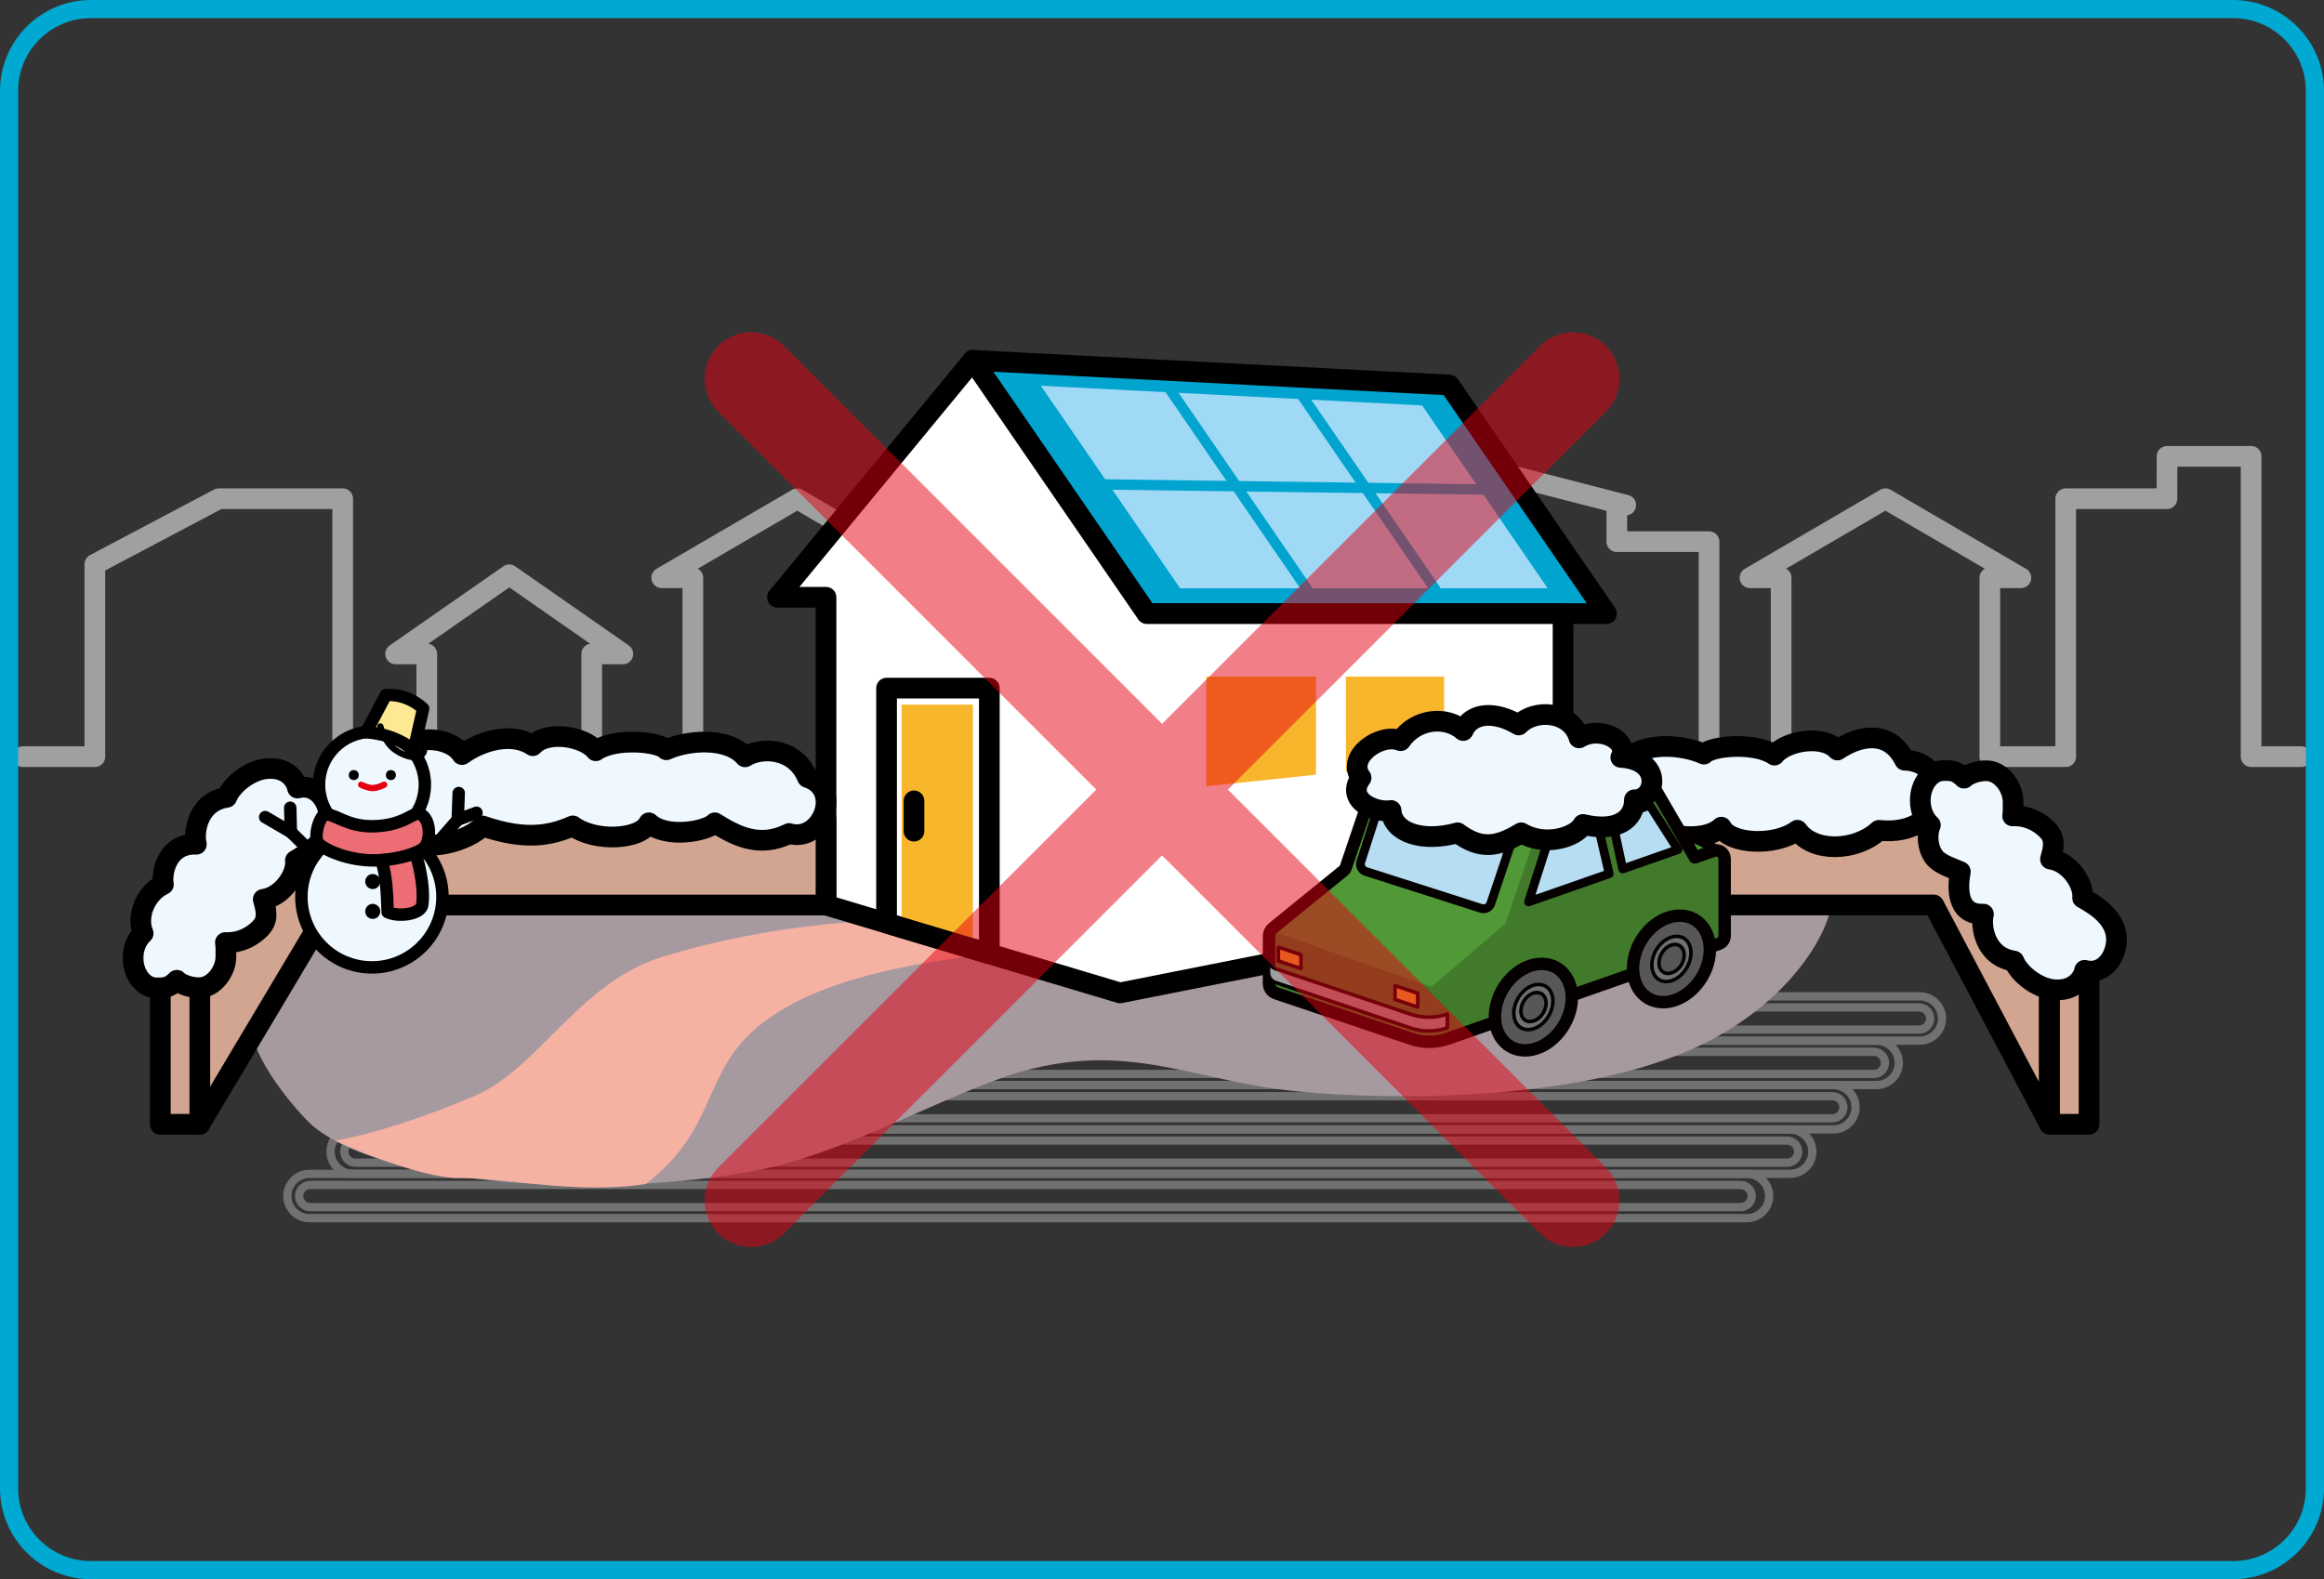 <?xml version="1.0" encoding="UTF-8"?>
<svg xmlns="http://www.w3.org/2000/svg" xmlns:xlink="http://www.w3.org/1999/xlink" viewBox="0 0 256 174">
  <rect x="0" y="0" width="256" height="174" fill="#333333" stroke="none"/>
  <defs>
    <style>
      .cls-1, .cls-2, .cls-3, .cls-4, .cls-5, .cls-6, .cls-7, .cls-8, .cls-9, .cls-10, .cls-11, .cls-12, .cls-13 {
        fill: none;
      }

      .cls-14 {
        fill: #9e9f9f;
      }

      .cls-15 {
        fill: #585757;
      }

      .cls-2 {
        stroke: #727171;
        stroke-width: .91px;
      }

      .cls-2, .cls-7, .cls-11 {
        stroke-miterlimit: 10;
      }

      .cls-3, .cls-4, .cls-5, .cls-16, .cls-17, .cls-6, .cls-18, .cls-8, .cls-9, .cls-10, .cls-19, .cls-20, .cls-21, .cls-22, .cls-12, .cls-13 {
        stroke-linejoin: round;
      }

      .cls-3, .cls-4, .cls-5, .cls-11 {
        stroke: #040000;
      }

      .cls-3, .cls-18, .cls-10, .cls-19, .cls-21, .cls-22 {
        stroke-width: 1.37px;
      }

      .cls-4, .cls-11 {
        stroke-width: .97px;
      }

      .cls-23 {
        mix-blend-mode: multiply;
        opacity: .2;
      }

      .cls-24 {
        fill: #00a9d1;
      }

      .cls-5 {
        stroke-width: .39px;
      }

      .cls-16 {
        fill: #d1a590;
      }

      .cls-16, .cls-17, .cls-6, .cls-18, .cls-7, .cls-8, .cls-9, .cls-10, .cls-19, .cls-20, .cls-21, .cls-22, .cls-12, .cls-13 {
        stroke-linecap: round;
      }

      .cls-16, .cls-17, .cls-6, .cls-18, .cls-9, .cls-10, .cls-19, .cls-20, .cls-21, .cls-22 {
        stroke: #000;
      }

      .cls-16, .cls-17, .cls-6, .cls-20, .cls-12 {
        stroke-width: 2.28px;
      }

      .cls-17, .cls-21 {
        fill: #fff;
      }

      .cls-18 {
        fill: #ffe893;
      }

      .cls-25 {
        fill: #040000;
      }

      .cls-26 {
        fill: #a799a0;
      }

      .cls-27 {
        isolation: isolate;
      }

      .cls-28 {
        clip-path: url(#clippath-3);
      }

      .cls-29 {
        clip-path: url(#clippath-2);
      }

      .cls-30 {
        fill: #717171;
      }

      .cls-31 {
        fill: #509936;
      }

      .cls-7 {
        stroke: #e50012;
        stroke-width: 10.25px;
      }

      .cls-8 {
        stroke: #e60012;
      }

      .cls-8, .cls-9 {
        stroke-width: .69px;
      }

      .cls-32 {
        fill: #f8b62d;
      }

      .cls-33 {
        opacity: .5;
      }

      .cls-19 {
        fill: #ec6d74;
      }

      .cls-34 {
        fill: #b6ddf2;
      }

      .cls-20, .cls-22 {
        fill: #eff8fe;
      }

      .cls-35 {
        fill: #9fd9f6;
      }

      .cls-36 {
        fill: #eeb033;
      }

      .cls-12 {
        stroke: #9fa0a0;
      }

      .cls-37 {
        fill: #00a4cf;
      }

      .cls-38 {
        fill: #f5b1a2;
      }

      .cls-13 {
        stroke: #00a4cf;
        stroke-width: 1.14px;
      }
    </style>
    <clipPath id="clippath">
      <rect class="cls-1" x="79.78" y="35.57" width="102.87" height="102.86"/>
    </clipPath>
    <clipPath id="clippath-2">
      <rect class="cls-1" x="77.61" y="36.61" width="100.78" height="100.78"/>
    </clipPath>
    <clipPath id="clippath-3">
      <rect class="cls-1" x="77.62" y="36.61" width="100.78" height="100.78"/>
    </clipPath>
  </defs>
  <g class="cls-27">
    <g id="_レイヤー_2" data-name="レイヤー_2">
      <g id="_デザイン" data-name="デザイン">
        <g>
          <g>
            <g>
              <polyline class="cls-12" points="253.5 83.37 247.97 83.37 247.97 50.28 238.71 50.28 238.7 54.95 227.55 54.95 227.55 83.37 219.19 83.37 219.19 63.66 222.61 63.66 207.69 54.95 192.77 63.66 196.2 63.66 196.2 83.37 188.26 83.37 188.26 59.68 178.1 59.68 178.1 55.4 179.08 55.65 162.29 51.33 162.29 83.37 99.31 83.37 99.31 63.66 102.74 63.66 87.82 54.95 72.89 63.66 76.32 63.66 76.32 83.37 65.18 83.37 65.18 72.05 68.61 72.05 56.1 63.33 43.58 72.05 47.01 72.05 47.01 83.37 37.75 83.37 37.75 54.95 24.1 54.95 10.45 62.17 10.45 83.37 2.5 83.37"/>
              <g>
                <path class="cls-2" d="M211.47,109.78H53.13c-1.34,0-2.44,1.1-2.44,2.44s1.1,2.44,2.44,2.44h158.35c1.34,0,2.44-1.1,2.44-2.44s-1.1-2.44-2.44-2.44Z"/>
                <path class="cls-2" d="M206.72,114.67H48.37c-1.34,0-2.44,1.1-2.44,2.44s1.1,2.44,2.44,2.44h158.35c1.34,0,2.44-1.1,2.44-2.44s-1.1-2.44-2.44-2.44Z"/>
                <path class="cls-2" d="M201.96,119.56H43.61c-1.34,0-2.44,1.1-2.44,2.44s1.1,2.44,2.44,2.44h158.35c1.34,0,2.44-1.1,2.44-2.44s-1.1-2.44-2.44-2.44Z"/>
                <path class="cls-2" d="M197.2,124.45H38.85c-1.34,0-2.44,1.1-2.44,2.44s1.1,2.44,2.44,2.44h158.35c1.34,0,2.44-1.1,2.44-2.44s-1.1-2.44-2.44-2.44Z"/>
                <path class="cls-2" d="M192.44,129.34H34.09c-1.34,0-2.44,1.1-2.44,2.44s1.1,2.44,2.44,2.44h158.35c1.34,0,2.44-1.1,2.44-2.44s-1.1-2.44-2.44-2.44Z"/>
                <path class="cls-2" d="M211.4,111H53.83c-.67,0-1.22.55-1.22,1.22s.55,1.22,1.22,1.22h157.57c.67,0,1.22-.55,1.22-1.22s-.55-1.22-1.22-1.22Z"/>
                <path class="cls-2" d="M206.42,115.89H48.71c-.67,0-1.22.55-1.22,1.22s.55,1.22,1.22,1.22h157.71c.67,0,1.22-.55,1.22-1.22s-.55-1.22-1.22-1.22Z"/>
                <path class="cls-2" d="M201.84,120.78H43.73c-.67,0-1.22.55-1.22,1.22s.55,1.22,1.22,1.22h158.11c.67,0,1.22-.55,1.22-1.22s-.55-1.22-1.22-1.22Z"/>
                <path class="cls-2" d="M196.86,125.67H39.15c-.67,0-1.22.55-1.22,1.22s.55,1.22,1.22,1.22h157.71c.67,0,1.22-.55,1.22-1.22s-.55-1.22-1.22-1.22Z"/>
                <path class="cls-2" d="M191.74,130.56H34.17c-.67,0-1.22.55-1.22,1.22s.55,1.22,1.22,1.22h157.57c.67,0,1.22-.55,1.22-1.22s-.55-1.22-1.22-1.22Z"/>
              </g>
              <path class="cls-26" d="M113.57,117.78c-7.77,1.93-19.38,8.86-29.38,11-13.99,3-40.33,2.73-49.56-4.58-1.24-.98-6.44-6.74-6.94-10.75,4.18-6.59,8.72-13.73,8.72-13.73h165.31c-.45,3.36-4.77,10.96-14.77,15.62-12.92,6.01-33.45,5.96-44.26,4.89-10.74-1.06-17.78-5.27-29.12-2.44Z"/>
              <g>
                <polygon class="cls-37" points="176.96 67.61 126.33 67.61 107.16 39.7 159.65 42.42 176.96 67.61"/>
                <polygon class="cls-6" points="176.96 67.61 126.33 67.61 107.16 39.7 159.65 42.42 176.96 67.61"/>
                <path class="cls-38" d="M96.78,101.45s-11.44.15-23.83,3.98c-9.25,2.86-13.54,12.3-20.77,15.36-9.64,4.08-15.26,4.89-15.26,4.89,0,0,9.07,4.19,13.75,4.12,4.68-.06,13.14,1.84,20.49.65,7.97-6.22,6.13-12.23,12.38-17.37,6.44-5.3,17.12-6.96,25.43-7.97-6.56-2.08-12.2-3.65-12.2-3.65Z"/>
                <polygon class="cls-17" points="172.18 99.72 123.37 109.4 90.99 99.72 90.99 65.81 85.64 65.81 107.16 39.7 126.33 67.61 172.18 67.61 172.18 99.72"/>
                <polygon class="cls-32" points="99.32 102.21 107.17 104.55 107.17 77.64 99.32 77.64 99.32 102.21"/>
                <polygon class="cls-6" points="108.98 105.09 97.66 101.71 97.66 75.82 108.98 75.82 108.98 105.09"/>
                <polygon class="cls-32" points="144.96 85.36 132.88 86.63 132.88 74.55 144.96 74.55 144.96 85.36"/>
                <polygon class="cls-32" points="159.08 83.77 148.26 85.04 148.26 74.55 159.08 74.55 159.08 83.77"/>
                <line class="cls-6" x1="100.68" y1="88.24" x2="100.68" y2="91.58"/>
              </g>
              <polygon class="cls-16" points="225.74 123.81 213.01 99.71 172.14 99.71 172.14 90.27 214.16 90.27 225.74 107.76 225.74 123.81"/>
              <path class="cls-20" d="M172.15,86.14c-3.96,1.3-1.6,7.25,2.02,6.18,3.24,1.63,5.86.28,8.18-1.18.84.93,5.35,1.79,7.26,0,.93,1.91,5.99,2.13,8.38.34,1.75,2.48,6.44,2.36,8.98.01,7.73.8,8.22-7.6,2.84-7.73-1.73-3.46-5.06-2.71-7.41-1.12-1.57-1.75-5.71-1.01-6.94.56-2.05-1.45-6.93-1.05-7.77-.11-2.31-1.06-6.77-1.45-8.67.78-1.84-1.15-5.52-.99-6.87,2.27Z"/>
              <g>
                <path class="cls-31" d="M189.48,93.83h0l-4.42-2.17-2.64-4.54-17.68-5.96-12.9,4.51c-.17.06-.31.2-.37.37l-3.25,9.59c-.04.11-.1.2-.19.27l-7.82,6.35c-.27.22-.43.55-.43.9v5.22c0,.49.31.92.77,1.07l14.89,5.02c1.31.44,2.74.43,4.04-.02l29.87-10.44c.38-.13.63-.49.63-.88v-8.48c0-.36-.21-.65-.5-.8"/>
                <g class="cls-23">
                  <path class="cls-25" d="M182.43,87.12l4.27,7.35,2.05-.72c.61-.21,1.24.24,1.24.88v8.48c0,.4-.25.75-.63.88l-29.87,10.44c-1.31.46-2.73.47-4.04.02l-14.89-5.02c-.46-.15-.77-.59-.77-1.07,0,0,0-5.22.03-5.88l17.87,6.26,8.16-6.99,3.4-10.03,13.18-4.61Z"/>
                </g>
                <path class="cls-3" d="M186.7,94.47l-4.27-7.35-17.68-5.96-12.9,4.51c-.17.06-.31.2-.37.37l-3.25,9.59c-.04.11-.1.2-.19.27l-7.82,6.35c-.27.22-.43.55-.43.9v5.22c0,.49.31.92.77,1.07l14.89,5.02c1.31.44,2.74.44,4.04-.02l29.87-10.45c.37-.13.62-.48.62-.88v-8.48c0-.64-.63-1.09-1.24-.88l-2.05.72Z"/>
                <line class="cls-4" x1="185.06" y1="91.66" x2="189.52" y2="93.76"/>
                <path class="cls-34" d="M166.17,93.75l-1.95,5.8c-.15.44-.62.68-1.06.54l-12.71-4.07c-.45-.14-.69-.62-.55-1.06l1.87-5.82c.14-.44.62-.69,1.06-.55l12.78,4.09c.45.14.69.63.54,1.07"/>
                <path class="cls-11" d="M166.17,93.75l-1.95,5.8c-.15.44-.62.68-1.06.54l-12.71-4.07c-.45-.14-.69-.62-.55-1.06l1.87-5.82c.14-.44.62-.69,1.06-.55l12.78,4.09c.45.14.69.63.54,1.07Z"/>
                <polygon class="cls-34" points="168.38 99.37 170.51 92.71 175.98 90.76 177.26 96.27 168.38 99.37"/>
                <polygon class="cls-4" points="168.38 99.37 170.51 92.71 175.98 90.76 177.26 96.27 168.38 99.37"/>
                <polygon class="cls-34" points="178.75 95.74 177.56 90.2 181.72 88.72 184.84 93.61 178.75 95.74"/>
                <polygon class="cls-4" points="178.75 95.74 177.56 90.2 181.72 88.72 184.84 93.61 178.75 95.74"/>
                <path class="cls-14" d="M139.73,105.66c0,.49.31.92.77,1.07l14.89,5.02c1.31.44,2.74.44,4.04-.02v1.52c-1.31.46-2.73.46-4.04.02l-14.89-5.02c-.46-.15-.77-.59-.77-1.07v-1.52Z"/>
                <path class="cls-5" d="M139.73,105.66c0,.49.31.92.77,1.07l14.89,5.02c1.31.44,2.74.44,4.04-.02v1.52c-1.31.46-2.73.46-4.04.02l-14.89-5.02c-.46-.15-.77-.59-.77-1.07v-1.52Z"/>
                <polygon class="cls-36" points="140.82 104.36 143.31 105.2 143.31 106.72 140.82 105.88 140.82 104.36"/>
                <polygon class="cls-5" points="140.82 104.36 143.31 105.2 143.31 106.72 140.82 105.88 140.82 104.36"/>
                <polygon class="cls-36" points="153.67 108.6 156.17 109.44 156.17 110.96 153.67 110.12 153.67 108.6"/>
                <polygon class="cls-5" points="153.67 108.6 156.17 109.44 156.17 110.96 153.67 110.12 153.67 108.6"/>
                <path class="cls-15" d="M173.02,111.07c-.56,2.63-2.85,4.72-5.12,4.66-2.27-.06-3.66-2.24-3.1-4.87.56-2.63,2.85-4.72,5.12-4.66,2.27.06,3.66,2.24,3.1,4.87"/>
                <path class="cls-3" d="M173.02,111.07c-.56,2.63-2.85,4.72-5.12,4.66-2.27-.06-3.66-2.24-3.1-4.87.56-2.63,2.85-4.72,5.12-4.66,2.27.06,3.66,2.24,3.1,4.87Z"/>
                <path class="cls-30" d="M168.28,113.45c-.46-.01-.85-.2-1.13-.55-.37-.47-.49-1.16-.33-1.89.3-1.4,1.49-2.54,2.67-2.54.51.01.9.2,1.17.55.37.47.49,1.16.33,1.89-.3,1.4-1.49,2.54-2.67,2.54h-.05Z"/>
                <path class="cls-5" d="M168.28,113.45c-.46-.01-.85-.2-1.13-.55-.37-.47-.49-1.16-.33-1.89.3-1.4,1.49-2.54,2.67-2.54.51.01.9.2,1.17.55.37.47.49,1.16.33,1.89-.3,1.4-1.49,2.54-2.67,2.54h-.05Z"/>
                <path class="cls-15" d="M168.51,112.56c-.3,0-.55-.13-.72-.35-.24-.3-.31-.74-.21-1.22.19-.9.96-1.63,1.72-1.63.32,0,.57.13.75.35.24.3.32.74.22,1.21-.19.9-.96,1.63-1.72,1.63h-.03Z"/>
                <path class="cls-5" d="M168.51,112.56c-.3,0-.55-.13-.72-.35-.24-.3-.31-.74-.21-1.22.19-.9.96-1.63,1.72-1.63.32,0,.57.13.75.35.24.3.32.74.22,1.21-.19.9-.96,1.63-1.72,1.63h-.03Z"/>
                <path class="cls-15" d="M188.23,105.76c-.56,2.63-2.85,4.72-5.12,4.66-2.27-.06-3.66-2.24-3.1-4.87.56-2.63,2.85-4.72,5.12-4.66,2.27.06,3.66,2.24,3.1,4.87"/>
                <path class="cls-3" d="M188.23,105.76c-.56,2.63-2.85,4.72-5.12,4.66-2.27-.06-3.66-2.24-3.1-4.87.56-2.63,2.85-4.72,5.12-4.66,2.27.06,3.66,2.24,3.1,4.87Z"/>
                <path class="cls-30" d="M183.49,108.15c-.46-.01-.85-.2-1.13-.55-.37-.47-.49-1.16-.33-1.89.3-1.4,1.49-2.54,2.67-2.54.51.01.9.2,1.17.55.37.47.49,1.16.33,1.89-.3,1.4-1.49,2.54-2.67,2.54h-.05Z"/>
                <path class="cls-5" d="M183.49,108.15c-.46-.01-.85-.2-1.13-.55-.37-.47-.49-1.16-.33-1.89.3-1.4,1.49-2.54,2.67-2.54.51.01.9.2,1.17.55.37.47.49,1.16.33,1.89-.3,1.4-1.49,2.54-2.67,2.54h-.05Z"/>
                <path class="cls-15" d="M183.72,107.26c-.3,0-.55-.13-.72-.35-.24-.3-.31-.74-.21-1.22.19-.9.96-1.63,1.72-1.63.32,0,.57.13.75.35.24.3.32.74.22,1.21-.19.9-.96,1.63-1.72,1.63h-.03Z"/>
                <path class="cls-5" d="M183.72,107.26c-.3,0-.55-.13-.72-.35-.24-.3-.31-.74-.21-1.22.19-.9.96-1.63,1.72-1.63.32,0,.57.13.75.35.24.3.32.74.22,1.21-.19.9-.96,1.63-1.72,1.63h-.03Z"/>
              </g>
              <polygon class="cls-16" points="90.99 99.72 36.41 99.72 22 123.88 22 107.92 33.56 90.28 90.99 90.28 90.99 99.72"/>
              <path class="cls-20" d="M88.94,85.66c3.96,1.3,1.6,7.25-2.02,6.18-3.24,1.63-5.86.28-8.18-1.18-.84.93-5.35,1.79-7.26,0-.93,1.91-5.99,2.13-8.38.34-2.26.98-5.03,1.71-9.97,0-.98,1.27-6.97,4.2-11.73-.21-7.36-1.91-2.34-9.05,1.91-6.69.56-3.24,6.13-3.31,7.58-.96,2.01-1.47,5.45-2.56,7.8-.98,1.57-1.75,5.71-1.01,6.94.56,2.05-1.45,6.93-1.05,7.77-.11,2.31-1.06,6.77-1.45,8.67.78,1.84-1.15,5.52-.99,6.87,2.27Z"/>
              <rect class="cls-16" x="17.66" y="107.83" width="4.35" height="16.05"/>
              <path class="cls-20" d="M36.15,89.21c-.41-1.6-1.71-2.83-3.38-2.38-.19-.97-1.25-2.42-3.57-2.12-1.67.21-3.63,1.67-4.22,3.14-3.26.49-3.68,3.91-3.35,5.17-3.19-.13-3.87,3.07-3.63,4.43-.78.36-1.5,1.05-1.98,1.97-.61,1.18-.66,2.46-.25,3.42-.67.6-1.11,1.59-1.11,2.71,0,1.82,1.15,3.3,2.57,3.3.89,0,1.39.02,2.25-.84.51.54,2.01.98,2.96.76,1.36-.31,2.41-1.9,2.44-3.25.02-.71.01-1.36-.05-1.67.96.06,2.41-.19,3.75-1.47,1.02-.98.79-1.96.42-3.29,2.04-.27,3.71-2.67,3.54-4.28.77-.51,4.45-2.22,3.58-5.6Z"/>
              <g>
                <circle class="cls-22" cx="40.97" cy="98.82" r="7.77"/>
                <circle class="cls-22" cx="40.97" cy="86.46" r="5.83"/>
                <path class="cls-19" d="M46.98,93.06c-.46.95-3.36,1.74-5.85,1.74s-5-.92-5.99-1.81c-.69-.63.06-3.22.72-3.26,1.06-.05,2.44,1.38,5.27,1.31,3.58-.08,4.5-1.77,5.22-1.34,1.01.6,1.09,2.39.62,3.35Z"/>
                <path class="cls-19" d="M45.77,93.96c-.97.42-2.38.72-3.76.82.56,1.71.63,3.72.69,5.72,1.09.53,3.42.3,3.78-.66.31-1.41-.13-4.05-.72-5.88Z"/>
                <circle cx="41.06" cy="97.13" r=".83"/>
                <circle cx="41.06" cy="100.42" r=".83"/>
                <polyline class="cls-21" points="29.21 90.03 32.04 91.68 34.68 94.26"/>
                <line class="cls-10" x1="32.04" y1="91.68" x2="31.97" y2="89"/>
                <polyline class="cls-10" points="47.13 94.09 50.42 90.32 50.53 87.38"/>
                <line class="cls-10" x1="52.49" y1="89.55" x2="50.42" y2="90.32"/>
                <path class="cls-18" d="M45.6,82.59s-1.18-.86-2.49-1.34c-1.31-.48-2.77-.58-2.77-.58l2.16-4.08s.98-.14,2.19.3,1.92,1.19,1.92,1.19l-1.02,4.5Z"/>
                <path class="cls-9" d="M41.9,80.04s.43,1.7,1.58,2.54c1.16.84,2.64,1.19,3.14.38.46-.75-.73-1.66-.73-1.66"/>
                <circle cx="38.97" cy="85.4" r=".55"/>
                <circle cx="43.06" cy="85.4" r=".55"/>
                <path class="cls-8" d="M39.78,86.46s.7.37,1.27.37,1.27-.37,1.27-.37"/>
              </g>
              <rect class="cls-16" x="225.77" y="107.83" width="4.35" height="16.05"/>
              <path class="cls-20" d="M229.41,98.94c.16-1.61-1.5-4.01-3.54-4.28.38-1.34.6-2.32-.42-3.29-1.33-1.28-2.78-1.53-3.75-1.47.06-.31.07-.96.05-1.67-.04-1.35-1.08-2.94-2.44-3.25-.95-.22-2.45.22-2.96.76-.87-.86-1.36-.84-2.25-.84-1.42,0-2.57,1.48-2.57,3.3,0,1.12.44,2.11,1.11,2.71-.41.97-.36,2.51.45,3.56.61.79,2.07,1.21,2.85,1.57-.24,1.36-.64,4.81,2.55,4.68-.33,1.25.09,4.68,3.35,5.17.59,1.46,2.55,2.92,4.22,3.14,2.31.29,3.38-1.15,3.57-2.12,1.67.46,2.96-.77,3.38-2.38.87-3.38-2.82-5.08-3.58-5.6Z"/>
              <path class="cls-20" d="M180.04,88.12c.01,2.09-1.83,3.64-5.66,2.72-.75,1.41-4.2,2.49-6.81.92-2.62,1.58-4.48,1.89-7.01,0-3.85,1.08-7.16,0-7.33-2.46-1.82.31-5.08-1.18-3.3-3.61-1.72-2.23,2.08-5.01,4.36-4.08,1.65-2.43,4.97-2.79,6.89-1.12.9-2.01,3.5-2.19,6.12-.61,1.75-1.83,5.77-1.57,6.64,1.42,2.36-1.42,5.61.33,4.6,2.15,4.7.27,3.92,4.68,1.51,4.68Z"/>
              <polygon class="cls-35" points="170.49 64.82 130 64.82 114.65 42.5 156.65 44.67 170.49 64.82"/>
              <line class="cls-13" x1="121.2" y1="53.37" x2="163.95" y2="53.94"/>
              <line class="cls-13" x1="128.91" y1="42.96" x2="144.03" y2="64.98"/>
              <line class="cls-13" x1="143.56" y1="43.77" x2="158.13" y2="64.98"/>
            </g>
            <g class="cls-33">
              <g class="cls-29">
                <g class="cls-28">
                  <line class="cls-7" x1="173.27" y1="41.74" x2="82.74" y2="132.27"/>
                  <line class="cls-7" x1="173.27" y1="132.27" x2="82.74" y2="41.73"/>
                </g>
              </g>
            </g>
          </g>
          <path class="cls-24" d="M246,2c4.41,0,8,3.59,8,8v154c0,4.41-3.59,8-8,8H10c-4.41,0-8-3.59-8-8V10C2,5.59,5.59,2,10,2h236M246,0H10C4.5,0,0,4.5,0,10v154c0,5.5,4.5,10,10,10h236c5.5,0,10-4.5,10-10V10c0-5.5-4.5-10-10-10h0Z"/>
        </g>
      </g>
    </g>
  </g>
</svg>